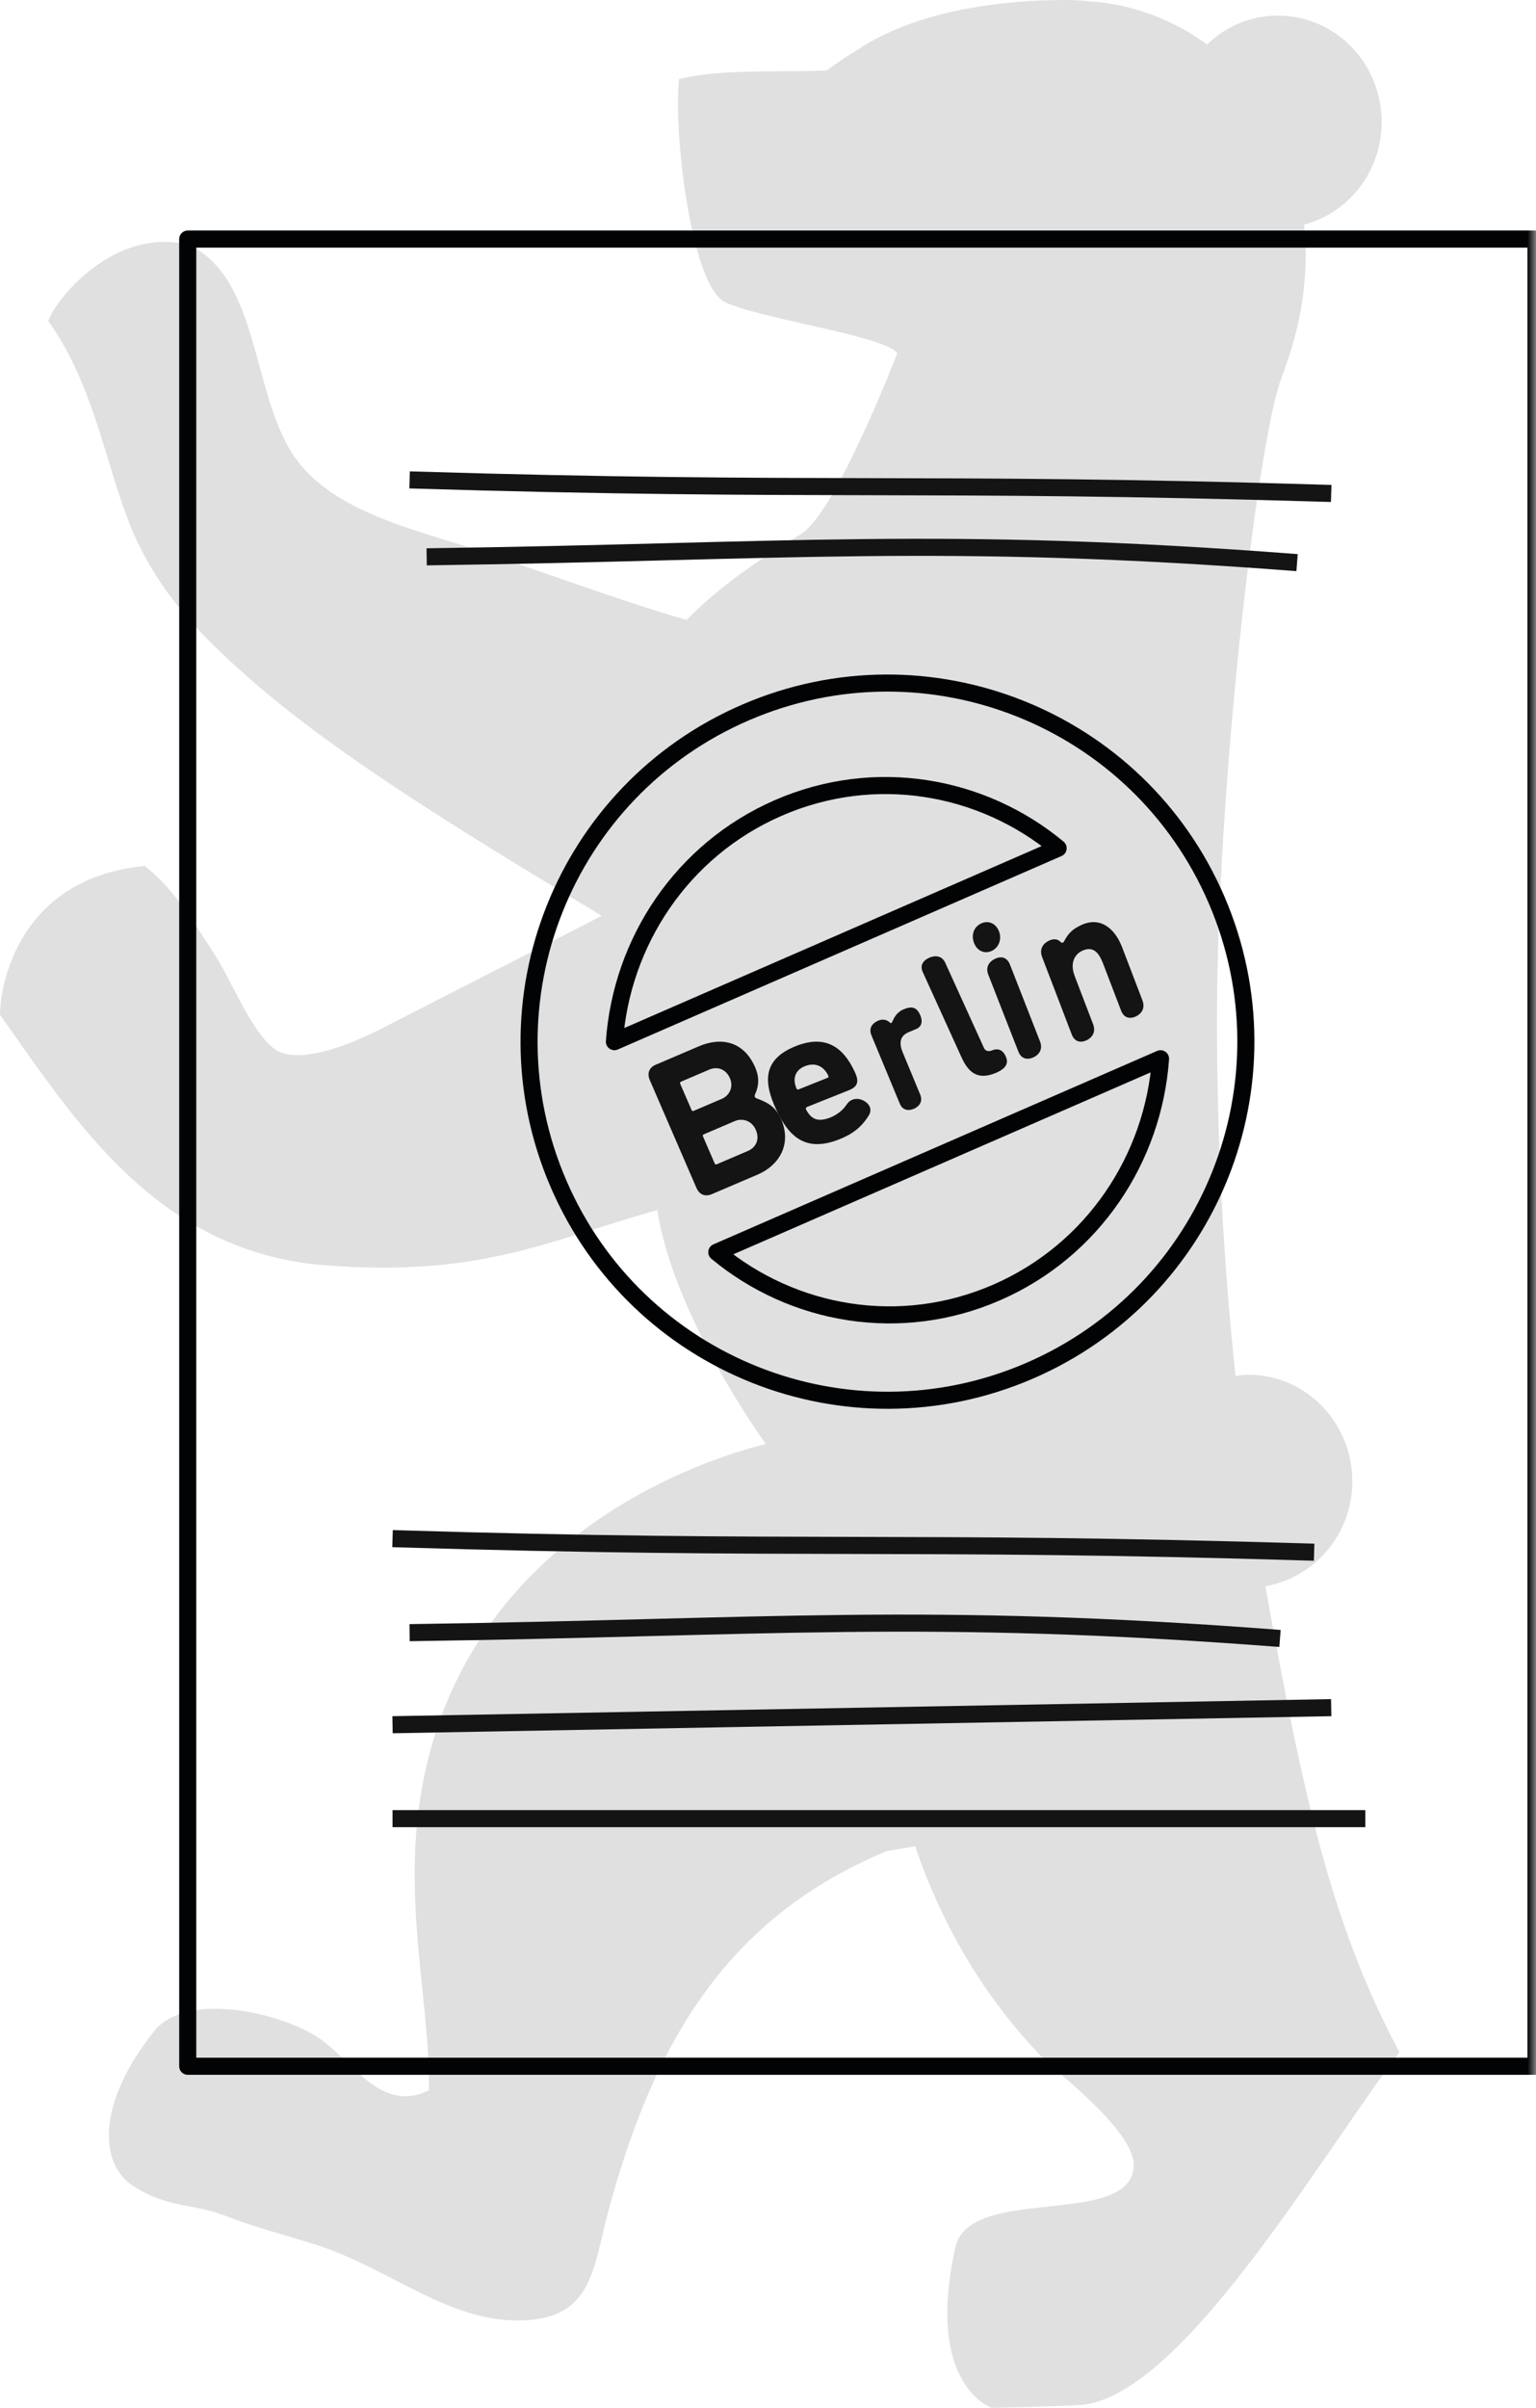 <?xml version="1.0" encoding="UTF-8"?>
<svg xmlns="http://www.w3.org/2000/svg" xmlns:xlink="http://www.w3.org/1999/xlink" width="90px" height="141px" viewBox="0 0 90 141" version="1.1">
  <title>mani_illu_geburtsurkunde</title>
  <defs>
    <polygon id="path-1" points="0 141 90 141 90 0 0 0"></polygon>
  </defs>
  <g id="Welcome" stroke="none" stroke-width="1" fill="none" fill-rule="evenodd">
    <g id="mani_desktop_home" transform="translate(-871, -5757)">
      <g id="6-gruende" transform="translate(172, 5509)">
        <g id="mani_illu_geburtsurkunde" transform="translate(699, 248)">
          <path d="M63.27,140.837 C61.22,140.957 58.097,141 58.097,141 C58.097,141 54.236,139.701 55.942,131.773 C56.531,127.868 65.958,130.503 66.421,126.996 C66.702,124.918 62.013,121.485 60.939,120.342 C57.746,117.001 55.261,112.921 53.619,108.117 L51.949,108.402 C42.753,112.234 38.359,119.354 35.622,129.569 C34.709,133.004 34.709,135.969 30.133,135.884 C26.062,135.81 22.608,132.737 18.488,131.445 C16.656,130.864 14.831,130.398 13.139,129.734 C11.378,129.046 9.834,129.314 7.826,128.027 C5.798,126.742 5.616,123.147 9.139,118.815 C11.132,116.641 16.425,117.861 18.65,119.326 C20.657,120.653 22.307,123.804 25.135,122.406 C25.156,118.335 24.37,114.841 24.3,110.272 C23.948,88.969 44.698,84.643 44.873,84.562 C44.901,84.593 39.503,77.216 38.513,70.859 C31.775,72.778 28.09,74.761 19.141,74.104 C9.244,73.359 4.464,65.711 0,59.43 C0.021,57.451 1.228,51.414 8.479,50.709 C10.206,52.071 11.238,53.83 12.649,56.011 C13.595,57.472 14.999,61.092 16.474,61.639 C18.172,62.264 21.282,60.803 22.636,60.093 C27.079,57.804 30.877,55.898 35.257,53.627 C28.554,49.583 19.955,44.478 14.473,39.605 C11.434,36.937 8.949,34.246 7.489,30.41 C6.078,26.692 5.405,22.401 2.829,18.799 C3.214,17.571 6.752,13.172 11.146,14.368 C15.273,16.456 14.733,23.188 17.301,26.815 C19.386,29.754 23.668,30.865 27.128,31.942 C30.652,33.056 36.163,35.145 40.226,36.302 C42.17,34.34 44.48,32.756 46.943,31.264 C48.972,30.033 52.573,20.7 52.573,20.7 C52.06,19.708 44.353,18.637 42.452,17.677 C40.45,16.59 39.447,7.557 39.791,4.629 C42.226,4.019 45.511,4.252 48.446,4.128 C49.07,3.659 49.73,3.215 50.418,2.813 C50.431,2.794 50.46,2.777 50.488,2.756 C51.591,2.057 53.745,0.967 57.296,0.395 C57.339,0.385 57.395,0.381 57.444,0.371 L57.464,0.371 C58.897,0.148 60.553,0 62.462,0 C62.968,0 63.452,0.032 63.922,0.092 C63.922,0.092 67.376,0.137 70.724,2.607 C71.811,1.559 73.258,0.914 74.879,0.914 C78.242,0.914 80.957,3.705 80.957,7.151 C80.957,10.045 79.02,12.462 76.409,13.157 C76.479,13.683 76.507,14.229 76.507,14.808 C76.507,18.058 75.735,20.369 75.062,22.2 C73.658,25.986 71.306,46.213 71.306,59.716 C71.306,66.959 71.686,73.938 72.394,80.583 C72.654,80.55 72.892,80.504 73.146,80.504 C76.515,80.504 79.238,83.306 79.238,86.746 C79.238,89.844 77.02,92.387 74.142,92.889 C76.304,104.825 77.943,112.62 82,120.174 C77.143,126.613 69.145,140.446 63.27,140.837" id="Fill-1" fill-opacity="0.8" fill="#D8D8D8"></path>
          <path d="M23,90.103 C47.122,90.835 52.879,90.165 77,90.897" id="Stroke-3" stroke="#131413"></path>
          <path d="M75,95.948 C54.153,94.344 44.886,95.323 24,95.608" id="Stroke-5" stroke="#131413"></path>
          <path d="M24,28.103 C48.122,28.835 53.879,28.165 78,28.897" id="Stroke-7" stroke="#131413"></path>
          <path d="M76,32.948 C55.153,31.344 45.886,32.323 25,32.608" id="Stroke-9" stroke="#131413"></path>
          <path d="M23,101 C41.333,100.666 59.667,100.334 78,100" id="Stroke-11" stroke="#131413"></path>
          <line x1="23" y1="106.5" x2="80" y2="106.5" id="Stroke-13" stroke="#131413"></line>
          <mask id="mask-2" fill="white">
            <use xlink:href="#path-1"></use>
          </mask>
          <g id="Clip-16"></g>
          <polygon id="Stroke-15" stroke="#010305" stroke-linecap="round" stroke-linejoin="round" mask="url(#mask-2)" points="11 121 90 121 90 14 11 14"></polygon>
          <path d="M71.287,52.705 C75.868,63.357 70.947,75.705 60.295,80.286 C49.644,84.868 37.294,79.947 32.713,69.295 C28.132,58.644 33.053,46.295 43.705,41.713 C54.356,37.132 66.706,42.053 71.287,52.705 Z" id="Stroke-17" stroke="#010305" stroke-linecap="round" stroke-linejoin="round" mask="url(#mask-2)"></path>
          <path d="M41.252,66.42 C41.174,66.453 41.163,66.484 41.196,66.56 L41.87,68.118 C41.903,68.194 41.935,68.207 42.012,68.174 L43.82,67.4 C44.282,67.204 44.533,66.735 44.288,66.169 C44.038,65.591 43.466,65.474 43.061,65.648 L41.252,66.42 Z M42.302,64.345 C42.709,64.172 43.004,63.684 42.769,63.139 C42.528,62.585 42.012,62.443 41.562,62.635 L39.917,63.337 C39.839,63.371 39.829,63.402 39.861,63.478 L40.517,64.992 C40.55,65.068 40.58,65.081 40.658,65.047 L42.302,64.345 Z M38.077,63.259 C37.898,62.845 38.04,62.513 38.423,62.35 L40.946,61.272 C42.272,60.705 43.588,60.982 44.249,62.507 C44.536,63.171 44.427,63.67 44.249,64.068 C44.218,64.146 44.21,64.189 44.228,64.233 C44.248,64.275 44.288,64.31 44.378,64.336 C44.88,64.535 45.423,64.741 45.768,65.536 C46.414,67.029 45.631,68.254 44.394,68.783 L41.707,69.93 C41.323,70.094 40.982,69.969 40.803,69.555 L38.077,63.259 Z" id="Fill-18" fill="#131413" mask="url(#mask-2)"></path>
          <path d="M47.157,62.437 C46.566,62.673 46.435,63.201 46.667,63.734 C46.702,63.808 46.746,63.814 46.791,63.796 L48.494,63.116 C48.552,63.093 48.559,63.052 48.535,62.999 C48.291,62.471 47.804,62.178 47.157,62.437 M48.667,65.435 C48.984,65.308 49.349,65.05 49.543,64.772 C49.665,64.599 49.744,64.479 49.948,64.398 C50.335,64.243 50.812,64.49 50.959,64.807 C51.022,64.944 51.015,65.134 50.918,65.298 C50.515,65.972 49.974,66.401 49.203,66.709 C47.26,67.486 46.25,66.64 45.473,64.961 C44.735,63.368 44.685,62.037 46.615,61.266 C48.33,60.58 49.389,61.27 50.083,62.768 C50.264,63.159 50.392,63.583 49.767,63.832 L47.292,64.822 C47.224,64.849 47.199,64.909 47.228,64.972 C47.515,65.507 47.883,65.749 48.667,65.435" id="Fill-19" fill="#131413" mask="url(#mask-2)"></path>
          <path d="M51.057,60.618 C50.885,60.202 51.129,59.916 51.425,59.784 C51.693,59.664 51.94,59.684 52.166,59.901 C52.183,59.916 52.198,59.921 52.217,59.913 C52.265,59.892 52.31,59.754 52.402,59.595 C52.486,59.44 52.661,59.233 52.91,59.122 C53.407,58.9 53.717,58.963 53.924,59.458 C54.109,59.905 53.927,60.151 53.707,60.249 C53.429,60.373 53.395,60.376 53.252,60.439 C53.022,60.542 52.542,60.779 52.891,61.623 L53.917,64.095 C54.09,64.511 53.856,64.793 53.558,64.925 C53.261,65.058 52.894,65.045 52.721,64.628 L51.057,60.618 Z" id="Fill-20" fill="#131413" mask="url(#mask-2)"></path>
          <path d="M56.335,61.908 L54.064,56.914 C53.873,56.495 54.142,56.207 54.47,56.074 C54.797,55.941 55.193,55.957 55.384,56.377 L57.651,61.362 C57.729,61.531 57.888,61.608 58.131,61.509 C58.501,61.359 58.77,61.51 58.92,61.84 C59.057,62.14 59.106,62.522 58.314,62.844 C57.225,63.286 56.708,62.728 56.335,61.908" id="Fill-21" fill="#131413" mask="url(#mask-2)"></path>
          <path d="M57.91,57.084 C57.723,56.606 57.986,56.297 58.3,56.149 C58.614,55.999 58.99,56.008 59.177,56.486 L60.938,60.985 C61.12,61.452 60.872,61.768 60.559,61.917 C60.243,62.065 59.855,62.05 59.671,61.583 L57.91,57.084 Z M58.117,55.681 C57.681,55.886 57.252,55.68 57.075,55.224 C56.891,54.756 57.054,54.283 57.49,54.077 C57.905,53.881 58.349,54.067 58.533,54.534 C58.711,54.991 58.532,55.484 58.117,55.681 L58.117,55.681 Z" id="Fill-22" fill="#131413" mask="url(#mask-2)"></path>
          <path d="M64.691,56.575 C64.484,56.035 64.2,55.294 63.38,55.69 C63.28,55.739 62.572,56.121 62.973,57.166 L64.048,59.976 C64.228,60.447 63.983,60.766 63.674,60.916 C63.364,61.065 62.979,61.051 62.798,60.58 L61.06,56.039 C60.88,55.567 61.135,55.244 61.445,55.094 C61.756,54.944 61.977,54.997 62.131,55.149 C62.209,55.23 62.248,55.212 62.289,55.192 C62.338,55.168 62.373,55.071 62.453,54.94 C62.65,54.618 62.866,54.408 63.316,54.19 C64.446,53.643 65.316,54.341 65.751,55.476 L66.938,58.578 C67.119,59.05 66.874,59.369 66.563,59.518 C66.253,59.669 65.87,59.654 65.689,59.183 L64.691,56.575 Z" id="Fill-23" fill="#131413" mask="url(#mask-2)"></path>
          <path d="M58.404,75.684 C64.063,73.217 67.586,67.823 68,62 L42,73.329 C46.457,77.03 52.745,78.15 58.404,75.684 Z" id="Stroke-24" stroke="#010305" stroke-linecap="round" stroke-linejoin="round" mask="url(#mask-2)"></path>
          <path d="M45.596,47.316 C39.937,49.783 36.414,55.177 36,61 L62,49.671 C57.543,45.97 51.255,44.85 45.596,47.316 Z" id="Stroke-25" stroke="#010305" stroke-linecap="round" stroke-linejoin="round" mask="url(#mask-2)"></path>
        </g>
      </g>
    </g>
  </g>
</svg>
